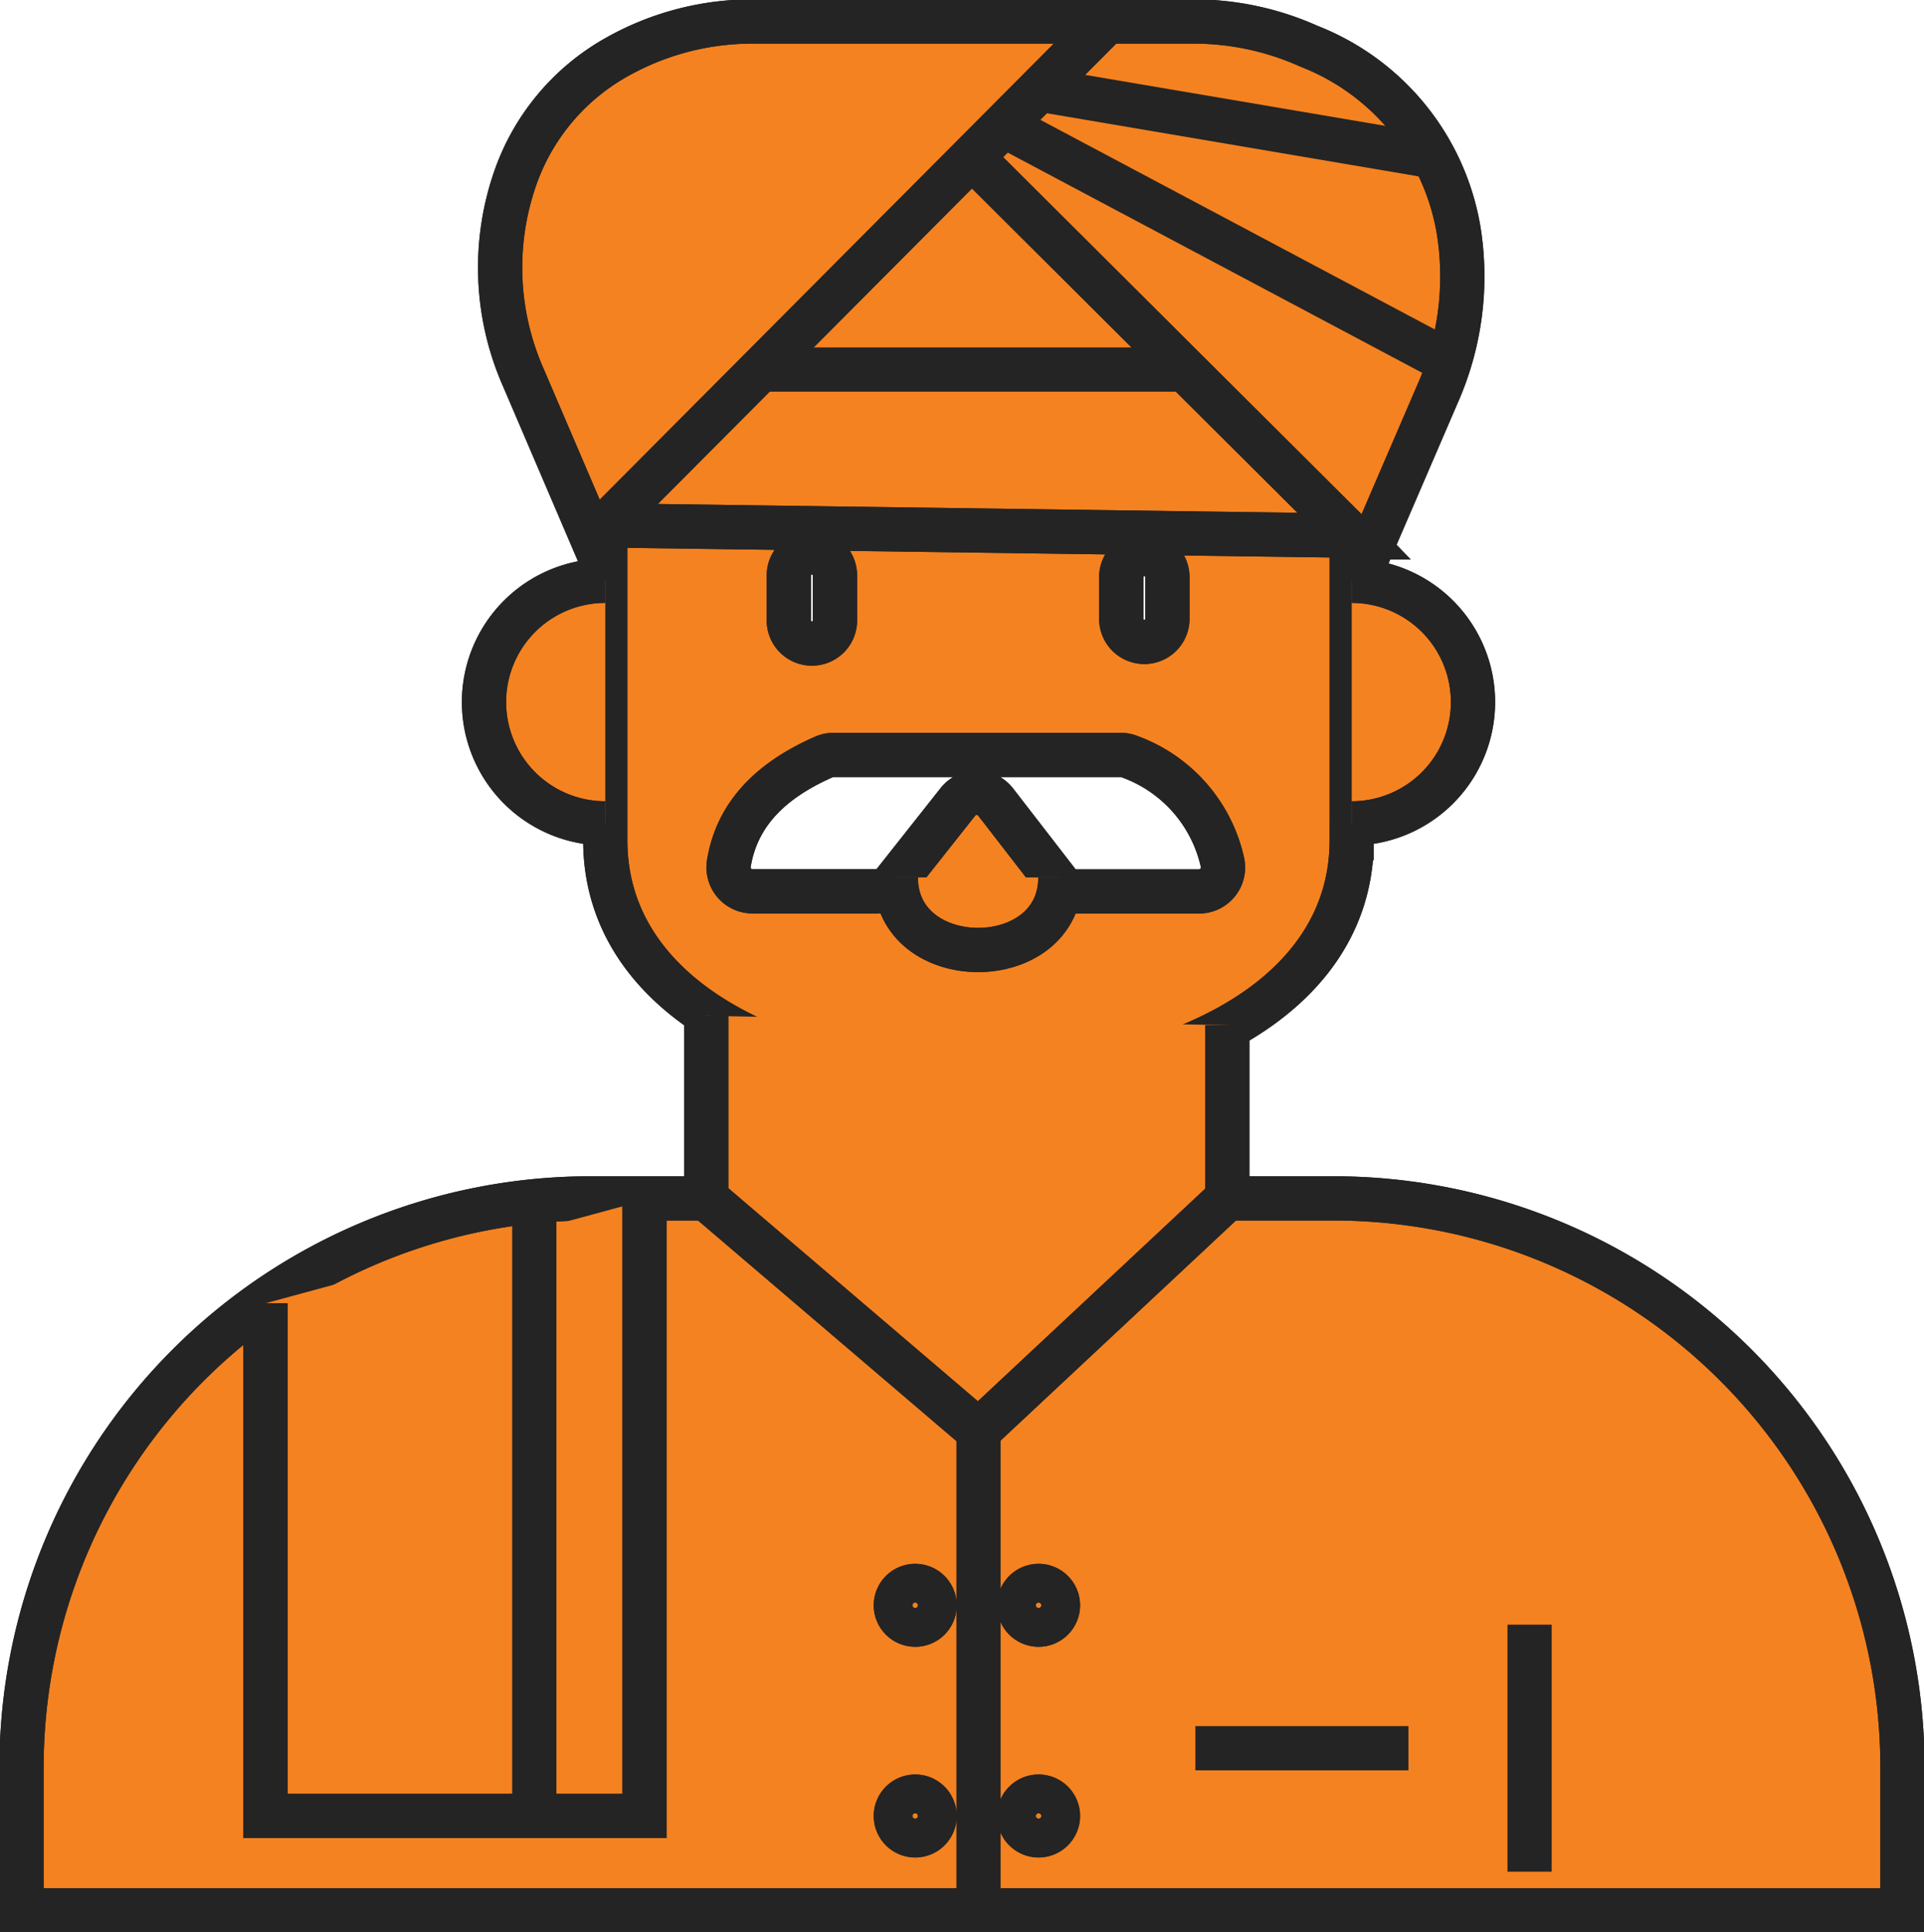 <svg xmlns="http://www.w3.org/2000/svg" xmlns:xlink="http://www.w3.org/1999/xlink" width="65.24" height="65.5" viewBox="0 0 65.24 65.5">
  <defs>
    <clipPath id="clip-path">
      <rect id="Rectangle_549" data-name="Rectangle 549" width="65.24" height="65.5" fill="none" stroke="#242424" stroke-width="1.5"/>
    </clipPath>
  </defs>
  <g id="Group_1151" data-name="Group 1151" transform="translate(0 0)">
    <path id="Path_4075" data-name="Path 4075" d="M18.684,1.32,7.263,11.848l-.178,3.837H32.471Z" transform="translate(13.605 2.534)" fill="#f58220" stroke="#242424" stroke-width="1.5"/>
    <path id="Path_4076" data-name="Path 4076" d="M18.684,1.32,7.263,11.848l-.178,3.837H32.471Z" transform="translate(13.605 2.534)" fill="none" stroke="#242424" stroke-miterlimit="10" stroke-width="1.5"/>
    <g id="Group_1144" data-name="Group 1144" transform="translate(0 0)">
      <g id="Group_1143" data-name="Group 1143" clip-path="url(#clip-path)">
        <path id="Path_4077" data-name="Path 4077" d="M27.164,18.511H23.008a.811.811,0,0,1-.642-.315l-2.1-2.716a.813.813,0,0,0-1.279-.009L16.829,18.2a.813.813,0,0,1-.637.307H12.019a.814.814,0,0,1-.8-.949c.242-1.46,1.168-2.707,3.227-3.61a.84.84,0,0,1,.327-.067H24.5a.827.827,0,0,1,.312.061,4.957,4.957,0,0,1,3.142,3.574.812.812,0,0,1-.794.99M26.089,9.295a.783.783,0,0,1-1.565,0V7.826a.783.783,0,0,1,1.565,0Zm-11.272,0a.783.783,0,1,1-1.565,0V7.826a.783.783,0,1,1,1.565,0Zm17.522,7.479V6.448L7.028,6.1V16.774c0,11.033,25.31,11.033,25.31,0" transform="translate(13.496 11.713)" fill="#f58220" stroke="#242424" stroke-width="1.5"/>
        <path id="Path_4078" data-name="Path 4078" d="M27.164,18.511H23.008a.811.811,0,0,1-.642-.315l-2.1-2.716a.813.813,0,0,0-1.279-.009L16.829,18.2a.813.813,0,0,1-.637.307H12.019a.814.814,0,0,1-.8-.949c.242-1.46,1.168-2.707,3.227-3.61a.84.84,0,0,1,.327-.067H24.5a.827.827,0,0,1,.312.061,4.957,4.957,0,0,1,3.142,3.574A.812.812,0,0,1,27.164,18.511ZM26.089,9.295a.783.783,0,0,1-1.565,0V7.826a.783.783,0,0,1,1.565,0Zm-11.272,0a.783.783,0,1,1-1.565,0V7.826a.783.783,0,1,1,1.565,0Zm17.522,7.479V6.448L7.028,6.1V16.774C7.028,27.807,32.338,27.807,32.338,16.774Z" transform="translate(13.496 11.713)" fill="none" stroke="#242424" stroke-miterlimit="10" stroke-width="1.5"/>
        <path id="Path_4079" data-name="Path 4079" d="M23.467,11.794v6.188H19.548A19.3,19.3,0,0,0,.25,37.277v4.845H64.03V37.277A19.294,19.294,0,0,0,44.735,17.982h-3.6V12.109" transform="translate(0.48 22.647)" fill="#f58220" stroke="#242424" stroke-width="1.5"/>
        <path id="Path_4080" data-name="Path 4080" d="M23.467,11.794v6.188H19.548A19.3,19.3,0,0,0,.25,37.277v4.845H64.03V37.277A19.294,19.294,0,0,0,44.735,17.982h-3.6V12.109" transform="translate(0.48 22.647)" fill="none" stroke="#242424" stroke-miterlimit="10" stroke-width="1.5"/>
        <path id="Path_4081" data-name="Path 4081" d="M11.716,19.069a.657.657,0,1,1-.657-.657.658.658,0,0,1,.657.657" transform="translate(19.975 35.356)" fill="#f58220" stroke="#242424" stroke-width="1.5"/>
        <circle id="Ellipse_12" data-name="Ellipse 12" cx="0.657" cy="0.657" r="0.657" transform="translate(30.376 53.768)" fill="none" stroke="#242424" stroke-miterlimit="10" stroke-width="1.5"/>
        <path id="Path_4082" data-name="Path 4082" d="M11.716,21.515a.657.657,0,1,1-.657-.657.658.658,0,0,1,.657.657" transform="translate(19.975 40.053)" fill="#f58220" stroke="#242424" stroke-width="1.5"/>
        <circle id="Ellipse_13" data-name="Ellipse 13" cx="0.657" cy="0.657" r="0.657" transform="translate(30.376 60.91)" fill="none" stroke="#242424" stroke-miterlimit="10" stroke-width="1.5"/>
        <path id="Path_4083" data-name="Path 4083" d="M13.148,19.069a.657.657,0,1,1-.657-.657.658.658,0,0,1,.657.657" transform="translate(22.725 35.356)" fill="#f58220" stroke="#242424" stroke-width="1.5"/>
        <circle id="Ellipse_14" data-name="Ellipse 14" cx="0.657" cy="0.657" r="0.657" transform="translate(34.56 53.768)" fill="none" stroke="#242424" stroke-miterlimit="10" stroke-width="1.5"/>
        <path id="Path_4084" data-name="Path 4084" d="M13.148,21.515a.657.657,0,1,1-.657-.657.658.658,0,0,1,.657.657" transform="translate(22.725 40.053)" fill="#f58220" stroke="#242424" stroke-width="1.5"/>
        <circle id="Ellipse_15" data-name="Ellipse 15" cx="0.657" cy="0.657" r="0.657" transform="translate(34.56 60.91)" fill="none" stroke="#242424" stroke-miterlimit="10" stroke-width="1.5"/>
        <path id="Path_4085" data-name="Path 4085" d="M10.4,10.187c0,3.28,5.581,3.28,5.581,0" transform="translate(19.975 19.561)" fill="#f58220" stroke="#242424" stroke-width="1.5"/>
        <path id="Path_4086" data-name="Path 4086" d="M10.4,10.187c0,3.28,5.581,3.28,5.581,0" transform="translate(19.975 19.561)" fill="none" stroke="#242424" stroke-miterlimit="10" stroke-width="1.5"/>
      </g>
    </g>
    <line id="Line_11" data-name="Line 11" x2="14.397" transform="translate(25.784 12.529)" fill="none" stroke="#242424" stroke-miterlimit="10" stroke-width="1.5"/>
    <g id="Group_1146" data-name="Group 1146" transform="translate(0 0)">
      <g id="Group_1145" data-name="Group 1145" clip-path="url(#clip-path)">
        <path id="Path_4087" data-name="Path 4087" d="M21.805,4.85,35.271,18.265l2.316-5.373a9.851,9.851,0,0,0,.724-5.557,8.144,8.144,0,0,0-5.07-6.244A9.546,9.546,0,0,0,29.279.25H14.458A9.362,9.362,0,0,0,9.791,1.441,7.55,7.55,0,0,0,6.322,5.559a9.226,9.226,0,0,0,.272,6.758l2.339,5.461L26.376.262" transform="translate(11.15 0.479)" fill="#f58220" stroke="#242424" stroke-width="1.5"/>
        <path id="Path_4088" data-name="Path 4088" d="M21.805,4.85,35.271,18.265l2.316-5.373a9.851,9.851,0,0,0,.724-5.557,8.144,8.144,0,0,0-5.07-6.244A9.546,9.546,0,0,0,29.279.25H14.458A9.362,9.362,0,0,0,9.791,1.441,7.55,7.55,0,0,0,6.322,5.559a9.226,9.226,0,0,0,.272,6.758l2.339,5.461L26.376.262" transform="translate(11.15 0.479)" fill="none" stroke="#242424" stroke-miterlimit="10" stroke-width="1.5"/>
      </g>
    </g>
    <line id="Line_12" data-name="Line 12" x2="15.002" y2="7.97" transform="translate(34.03 4.25)" fill="none" stroke="#242424" stroke-miterlimit="10" stroke-width="1.5"/>
    <line id="Line_13" data-name="Line 13" x2="13.378" y2="2.272" transform="translate(35.239 3.035)" fill="none" stroke="#242424" stroke-miterlimit="10" stroke-width="1.5"/>
    <g id="Group_1148" data-name="Group 1148" transform="translate(0 0)">
      <g id="Group_1147" data-name="Group 1147" clip-path="url(#clip-path)">
        <path id="Path_4089" data-name="Path 4089" d="M15.695,14.967a4.112,4.112,0,1,0,0-8.224" transform="translate(30.14 12.948)" fill="#f58220" stroke="#242424" stroke-width="1.5"/>
        <path id="Path_4090" data-name="Path 4090" d="M15.695,14.967a4.112,4.112,0,1,0,0-8.224" transform="translate(30.14 12.948)" fill="none" stroke="#242424" stroke-miterlimit="10" stroke-width="1.5"/>
        <path id="Path_4091" data-name="Path 4091" d="M9.732,14.967a4.112,4.112,0,0,1,0-8.224" transform="translate(10.792 12.948)" fill="#f58220" stroke="#242424" stroke-width="1.5"/>
        <path id="Path_4092" data-name="Path 4092" d="M9.732,14.967a4.112,4.112,0,0,1,0-8.224" transform="translate(10.792 12.948)" fill="none" stroke="#242424" stroke-miterlimit="10" stroke-width="1.5"/>
        <line id="Line_14" data-name="Line 14" y2="8.375" transform="translate(51.866 55.081)" fill="none" stroke="#242424" stroke-miterlimit="10" stroke-width="1.5"/>
      </g>
    </g>
    <path id="Path_4093" data-name="Path 4093" d="M8.2,13.913l9.234,7.882,8.431-7.882" transform="translate(15.747 26.717)" fill="#f58220" stroke="#242424" stroke-width="1.5"/>
    <path id="Path_4094" data-name="Path 4094" d="M8.2,13.913l9.234,7.882,8.431-7.882" transform="translate(15.747 26.717)" fill="none" stroke="#242424" stroke-miterlimit="10" stroke-width="1.5"/>
    <path id="Path_4095" data-name="Path 4095" d="M3.082,17.425V34.807H15.935V13.936" transform="translate(5.919 26.76)" fill="#f58220" stroke="#242424" stroke-width="1.5"/>
    <path id="Path_4096" data-name="Path 4096" d="M3.082,17.425V34.807H15.935V13.936" transform="translate(5.919 26.76)" fill="none" stroke="#242424" stroke-miterlimit="10" stroke-width="1.5"/>
    <line id="Line_15" data-name="Line 15" y2="20.842" transform="translate(18.117 40.724)" fill="none" stroke="#242424" stroke-miterlimit="10" stroke-width="1.5"/>
    <g id="Group_1150" data-name="Group 1150" transform="translate(0 0)">
      <g id="Group_1149" data-name="Group 1149" clip-path="url(#clip-path)">
        <line id="Line_16" data-name="Line 16" y2="16.257" transform="translate(33.18 48.512)" fill="none" stroke="#242424" stroke-miterlimit="10" stroke-width="1.5"/>
      </g>
    </g>
    <line id="Line_17" data-name="Line 17" x2="7.225" transform="translate(40.534 59.27)" fill="none" stroke="#242424" stroke-miterlimit="10" stroke-width="1.5"/>
  </g>
</svg>
